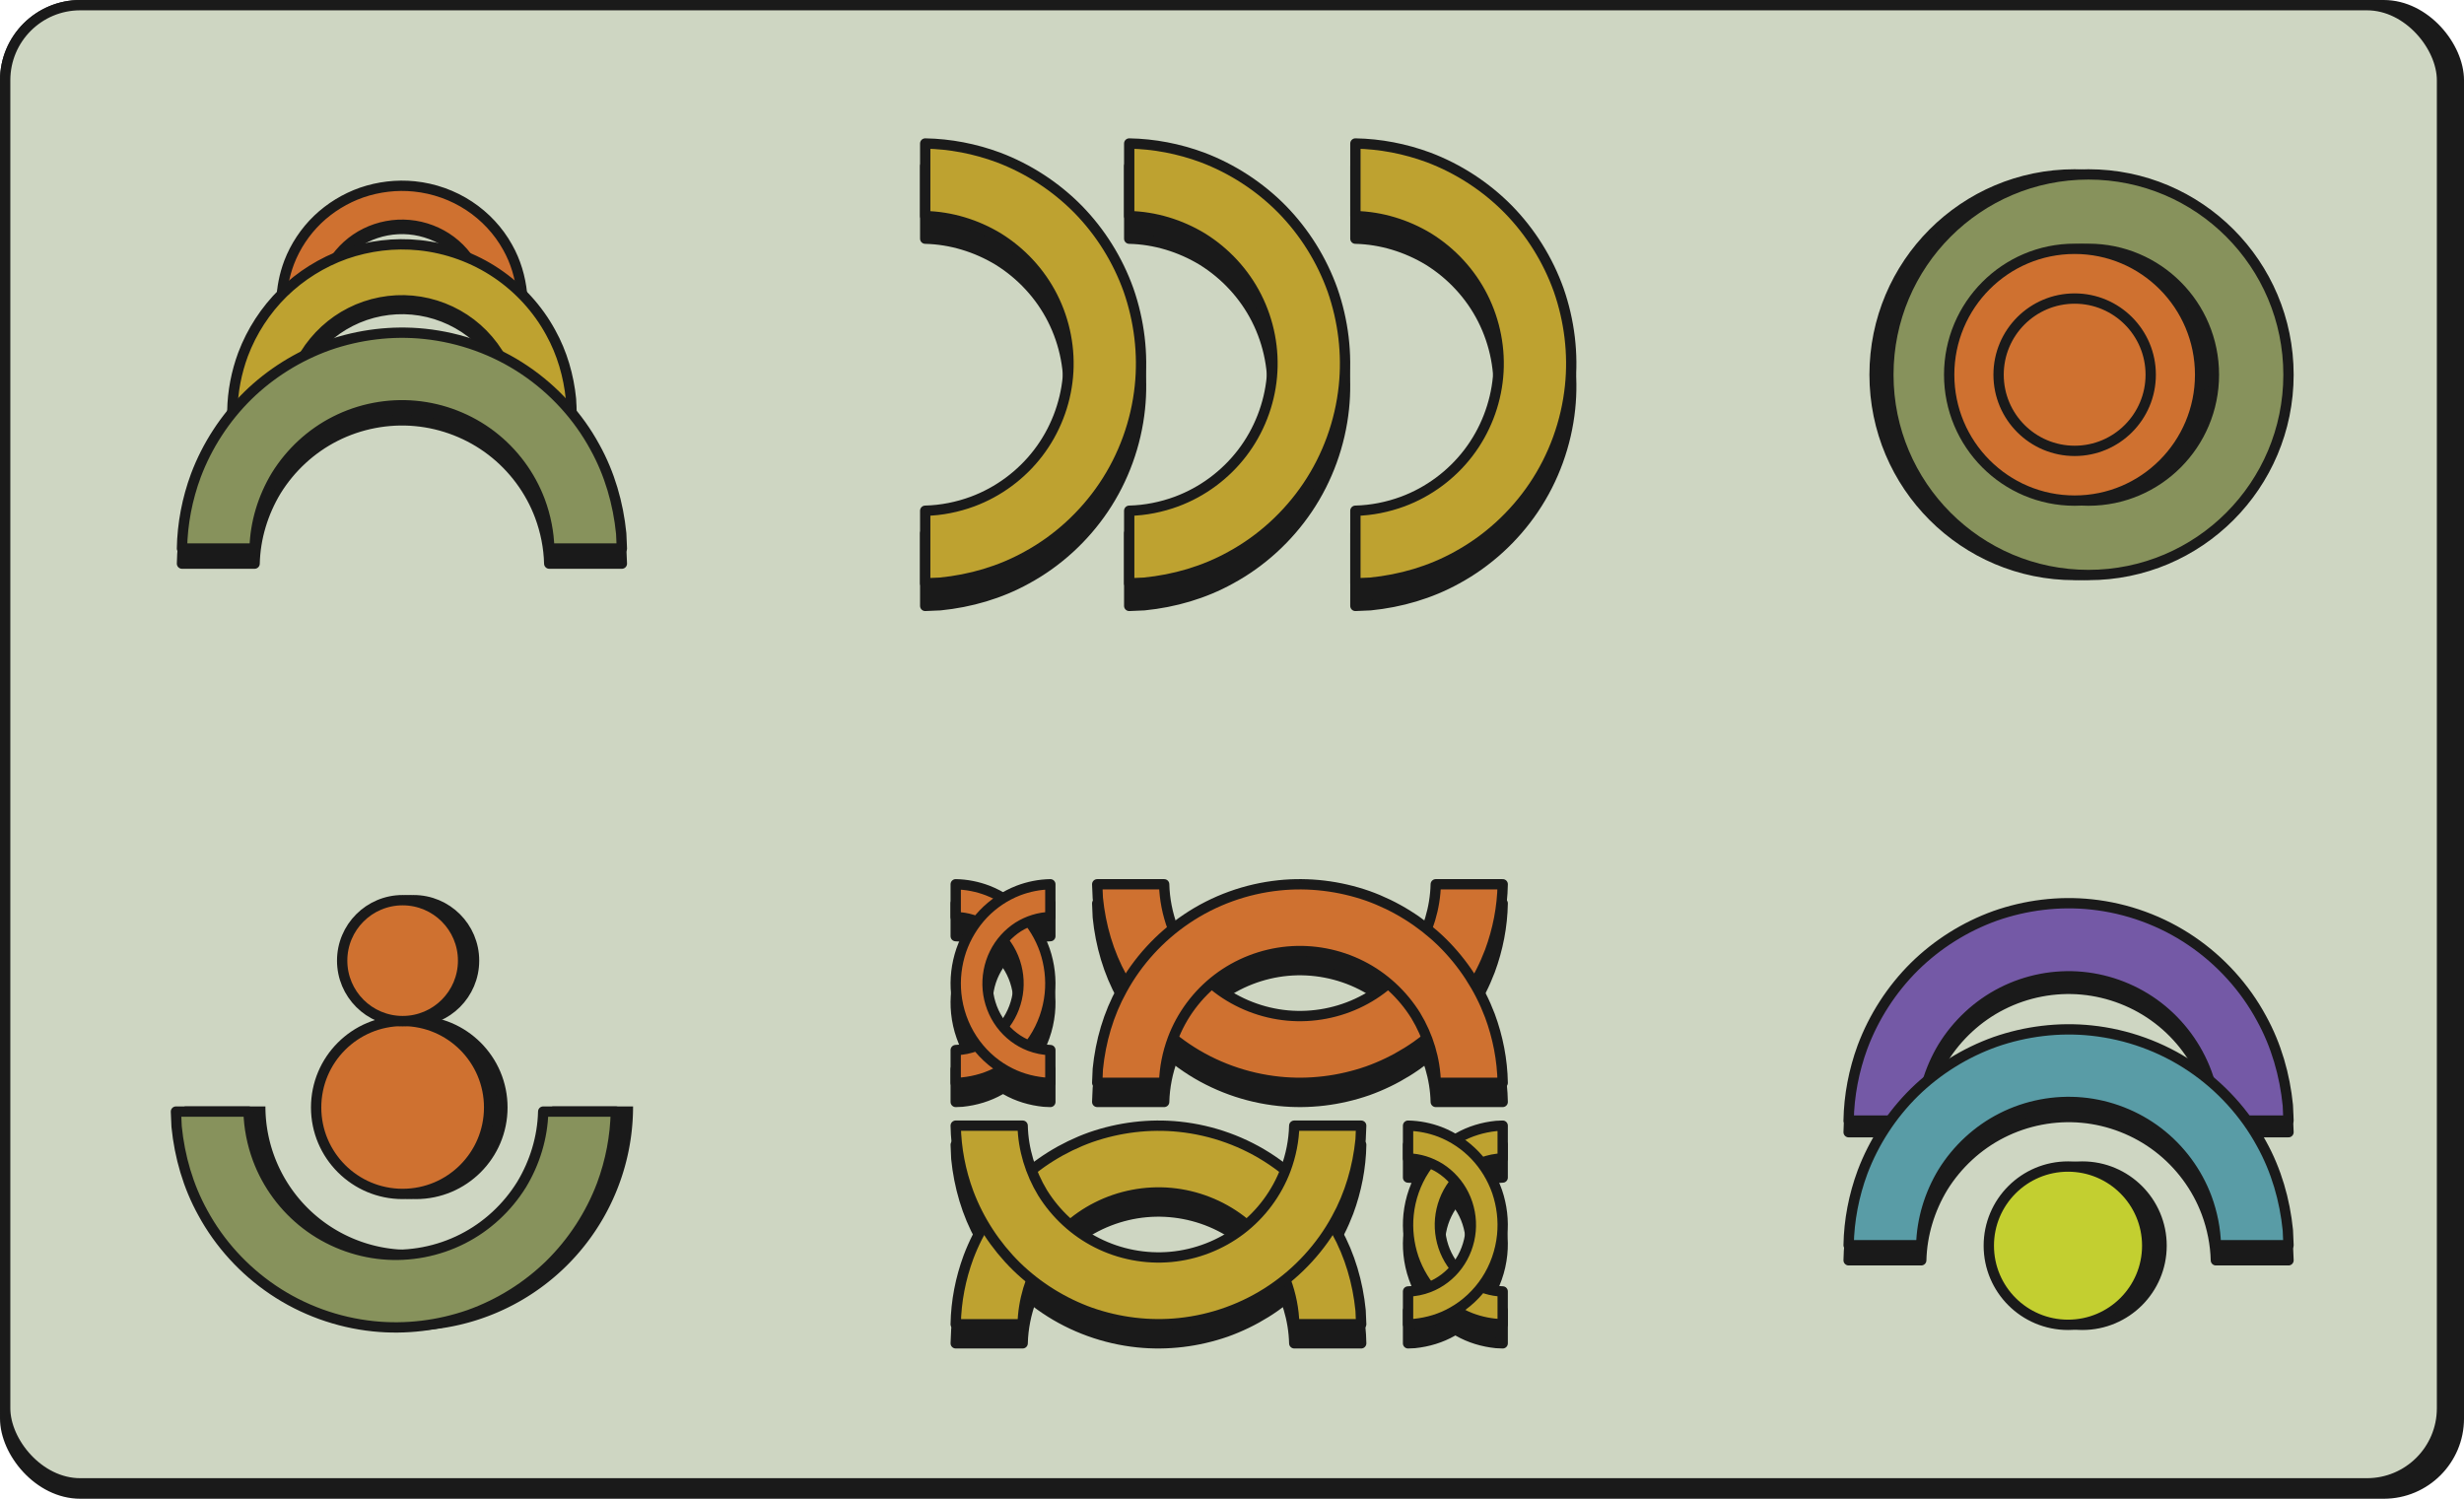 <?xml version="1.0" encoding="UTF-8" standalone="no"?>
<!-- Created with Inkscape (http://www.inkscape.org/) -->

<svg
   width="315.906mm"
   height="192.164mm"
   viewBox="0 0 315.906 192.164"
   version="1.1"
   id="svg1"
   inkscape:version="1.3 (0e150ed6c4, 2023-07-21)"
   sodipodi:docname="Portfolio_workPreviewElement_Nameless.svg"
   xmlns:inkscape="http://www.inkscape.org/namespaces/inkscape"
   xmlns:sodipodi="http://sodipodi.sourceforge.net/DTD/sodipodi-0.dtd"
   xmlns="http://www.w3.org/2000/svg"
   xmlns:svg="http://www.w3.org/2000/svg">
  <sodipodi:namedview
     id="namedview1"
     pagecolor="#505050"
     bordercolor="#000000"
     borderopacity="1"
     inkscape:showpageshadow="0"
     inkscape:pageopacity="0"
     inkscape:pagecheckerboard="0"
     inkscape:deskcolor="#4c4c4c"
     inkscape:document-units="mm"
     borderlayer="false"
     showborder="false"
     inkscape:zoom="0.53606889"
     inkscape:cx="663.16103"
     inkscape:cy="625.85239"
     inkscape:window-width="1920"
     inkscape:window-height="1009"
     inkscape:window-x="-8"
     inkscape:window-y="-8"
     inkscape:window-maximized="1"
     inkscape:current-layer="layer1" />
  <defs
     id="defs1" />
  <g
     inkscape:label="Слой 1"
     inkscape:groupmode="layer"
     id="layer1"
     transform="translate(-69.454,-5.147)">
    <rect
       style="fill:#1a1a1a;fill-opacity:1;stroke:#1a1a1a;stroke-width:1.323;stroke-linecap:round;stroke-linejoin:round;stroke-miterlimit:4.7;stroke-dasharray:none;stroke-opacity:1"
       id="rect60"
       width="314.584"
       height="190.841"
       x="70.116"
       y="5.809"
       ry="9.624"
       rx="9.624" />
    <rect
       style="fill:#ced6c2;fill-opacity:1;stroke:#1a1a1a;stroke-width:1.323;stroke-linecap:round;stroke-linejoin:round;stroke-miterlimit:4.7;stroke-dasharray:none;stroke-opacity:1"
       id="rect87"
       width="312.425"
       height="189.528"
       x="70.116"
       y="5.809"
       ry="9.624"
       rx="9.624" />
    <g
       id="g85"
       transform="translate(-1.642,-1.446)">
      <path
         id="path60"
         style="fill:#1a1a1a;fill-opacity:1;stroke:#1a1a1a;stroke-width:1.323;stroke-linecap:round;stroke-linejoin:round;stroke-miterlimit:4.7;stroke-dasharray:none;stroke-opacity:1"
         d="m 217.8,84.195 c 3.863,-0.385 7.666,-1.482 11.067,-3.369 3.946,-2.142 7.354,-5.263 9.864,-8.985 2.579,-3.815 4.186,-8.269 4.664,-12.848 0.437,-4.155 -0.087,-8.394 -1.462,-12.336 -1.38,-3.857 -3.594,-7.406 -6.459,-10.335 -2.881,-2.923 -6.395,-5.209 -10.235,-6.658 -2.995,-1.108 -6.173,-1.725 -9.368,-1.78 0,3.104 0,6.207 0,9.311 3.298,0.078 6.548,1.073 9.367,2.778 2.947,1.829 5.39,4.461 6.956,7.56 1.601,3.151 2.293,6.755 1.967,10.276 -0.323,3.52 -1.654,6.94 -3.805,9.748 -2.145,2.809 -5.091,4.995 -8.405,6.229 -1.944,0.719 -4.005,1.132 -6.08,1.183 0,3.104 0,6.207 0,9.311 0.643,-0.028 1.286,-0.056 1.93,-0.084 z" />
      <path
         id="path61"
         style="fill:#bea230;fill-opacity:1;stroke:#1a1a1a;stroke-width:1.323;stroke-linecap:round;stroke-linejoin:round;stroke-miterlimit:4.7;stroke-dasharray:none;stroke-opacity:1"
         d="m 217.8,81.304 c 3.863,-0.385 7.666,-1.482 11.067,-3.369 3.946,-2.142 7.354,-5.263 9.864,-8.985 2.579,-3.815 4.186,-8.269 4.664,-12.848 0.437,-4.155 -0.087,-8.394 -1.462,-12.336 -1.38,-3.857 -3.594,-7.406 -6.459,-10.335 -2.881,-2.923 -6.395,-5.209 -10.235,-6.658 -2.995,-1.108 -6.173,-1.725 -9.368,-1.78 0,3.104 0,6.207 0,9.311 3.298,0.078 6.548,1.073 9.367,2.778 2.947,1.829 5.39,4.461 6.956,7.56 1.601,3.151 2.293,6.755 1.967,10.276 -0.323,3.52 -1.654,6.94 -3.805,9.748 -2.145,2.809 -5.091,4.995 -8.405,6.229 -1.944,0.719 -4.005,1.132 -6.08,1.183 0,3.104 0,6.207 0,9.311 0.643,-0.028 1.286,-0.056 1.93,-0.084 z" />
      <path
         id="path62"
         style="fill:#1a1a1a;fill-opacity:1;stroke:#1a1a1a;stroke-width:1.323;stroke-linecap:round;stroke-linejoin:round;stroke-miterlimit:4.7;stroke-dasharray:none;stroke-opacity:1"
         d="m 191.646,84.195 c 3.863,-0.385 7.666,-1.482 11.067,-3.369 3.946,-2.142 7.354,-5.263 9.864,-8.985 2.579,-3.815 4.186,-8.269 4.664,-12.848 0.437,-4.155 -0.087,-8.394 -1.462,-12.336 -1.38,-3.857 -3.594,-7.406 -6.459,-10.335 -2.881,-2.923 -6.395,-5.209 -10.235,-6.658 -2.995,-1.108 -6.173,-1.725 -9.368,-1.78 0,3.104 0,6.207 0,9.311 3.298,0.078 6.548,1.073 9.367,2.778 2.947,1.829 5.39,4.461 6.956,7.56 1.601,3.151 2.293,6.755 1.967,10.276 -0.323,3.52 -1.654,6.94 -3.805,9.748 -2.145,2.809 -5.091,4.995 -8.405,6.229 -1.944,0.719 -4.005,1.132 -6.08,1.183 0,3.104 0,6.207 0,9.311 0.643,-0.028 1.286,-0.056 1.93,-0.084 z" />
      <path
         id="path63"
         style="fill:#bea230;fill-opacity:1;stroke:#1a1a1a;stroke-width:1.323;stroke-linecap:round;stroke-linejoin:round;stroke-miterlimit:4.7;stroke-dasharray:none;stroke-opacity:1"
         d="m 191.646,81.304 c 3.863,-0.385 7.666,-1.482 11.067,-3.369 3.946,-2.142 7.354,-5.263 9.864,-8.985 2.579,-3.815 4.186,-8.269 4.664,-12.848 0.437,-4.155 -0.087,-8.394 -1.462,-12.336 -1.38,-3.857 -3.594,-7.406 -6.459,-10.335 -2.881,-2.923 -6.395,-5.209 -10.235,-6.658 -2.995,-1.108 -6.173,-1.725 -9.368,-1.78 0,3.104 0,6.207 0,9.311 3.298,0.078 6.548,1.073 9.367,2.778 2.947,1.829 5.39,4.461 6.956,7.56 1.601,3.151 2.293,6.755 1.967,10.276 -0.323,3.52 -1.654,6.94 -3.805,9.748 -2.145,2.809 -5.091,4.995 -8.405,6.229 -1.944,0.719 -4.005,1.132 -6.08,1.183 0,3.104 0,6.207 0,9.311 0.643,-0.028 1.286,-0.056 1.93,-0.084 z" />
      <path
         id="path64"
         style="fill:#1a1a1a;fill-opacity:1;stroke:#1a1a1a;stroke-width:1.323;stroke-linecap:round;stroke-linejoin:round;stroke-miterlimit:4.7;stroke-dasharray:none;stroke-opacity:1"
         d="m 246.798,84.195 c 3.863,-0.385 7.666,-1.482 11.067,-3.369 3.946,-2.142 7.354,-5.263 9.864,-8.985 2.579,-3.815 4.186,-8.269 4.664,-12.848 0.437,-4.155 -0.087,-8.394 -1.462,-12.336 -1.38,-3.857 -3.594,-7.406 -6.459,-10.335 -2.881,-2.923 -6.395,-5.209 -10.235,-6.658 -2.995,-1.108 -6.173,-1.725 -9.368,-1.78 0,3.104 0,6.207 0,9.311 3.298,0.078 6.548,1.073 9.367,2.778 2.947,1.829 5.39,4.461 6.956,7.56 1.601,3.151 2.293,6.755 1.967,10.276 -0.323,3.52 -1.654,6.94 -3.805,9.748 -2.145,2.809 -5.091,4.995 -8.405,6.229 -1.944,0.719 -4.005,1.132 -6.08,1.183 0,3.104 0,6.207 0,9.311 0.643,-0.028 1.286,-0.056 1.93,-0.084 z" />
      <path
         id="path65"
         style="fill:#bea230;fill-opacity:1;stroke:#1a1a1a;stroke-width:1.323;stroke-linecap:round;stroke-linejoin:round;stroke-miterlimit:4.7;stroke-dasharray:none;stroke-opacity:1"
         d="m 246.798,81.304 c 3.863,-0.385 7.666,-1.482 11.067,-3.369 3.946,-2.142 7.354,-5.263 9.864,-8.985 2.579,-3.815 4.186,-8.269 4.664,-12.848 0.437,-4.155 -0.087,-8.394 -1.462,-12.336 -1.38,-3.857 -3.594,-7.406 -6.459,-10.335 -2.881,-2.923 -6.395,-5.209 -10.235,-6.658 -2.995,-1.108 -6.173,-1.725 -9.368,-1.78 0,3.104 0,6.207 0,9.311 3.298,0.078 6.548,1.073 9.367,2.778 2.947,1.829 5.39,4.461 6.956,7.56 1.601,3.151 2.293,6.755 1.967,10.276 -0.323,3.52 -1.654,6.94 -3.805,9.748 -2.145,2.809 -5.091,4.995 -8.405,6.229 -1.944,0.719 -4.005,1.132 -6.08,1.183 0,3.104 0,6.207 0,9.311 0.643,-0.028 1.286,-0.056 1.93,-0.084 z" />
    </g>
    <g
       id="g80"
       transform="translate(1.225,1.824)">
      <g
         id="g51"
         transform="translate(0,-2.125)">
        <path
           id="path40"
           style="fill:#1a1a1a;fill-opacity:1;stroke:#1a1a1a;stroke-width:1.323;stroke-linecap:round;stroke-linejoin:round;stroke-miterlimit:4.7;stroke-dasharray:none;stroke-opacity:1"
           d="m 208.978,123.05 c 0.355,3.554 1.366,7.053 3.106,10.181 1.975,3.631 4.852,6.765 8.282,9.074 3.517,2.373 7.623,3.851 11.844,4.291 3.83,0.402 7.738,-0.08 11.372,-1.345 3.555,-1.27 6.827,-3.307 9.527,-5.942 2.694,-2.65 4.802,-5.883 6.137,-9.416 1.021,-2.755 1.591,-5.679 1.641,-8.618 -2.861,0 -5.722,0 -8.583,0 -0.072,3.034 -0.989,6.024 -2.56,8.617 -1.686,2.711 -4.112,4.959 -6.969,6.399 -2.904,1.473 -6.227,2.109 -9.473,1.81 -3.245,-0.298 -6.397,-1.522 -8.986,-3.5 -2.589,-1.973 -4.605,-4.684 -5.742,-7.732 -0.663,-1.788 -1.044,-3.685 -1.091,-5.593 -2.861,0 -5.722,0 -8.583,0 0.026,0.592 0.052,1.183 0.077,1.775 z" />
        <path
           id="path21"
           style="fill:#1a1a1a;fill-opacity:1;stroke:#1a1a1a;stroke-width:1.323;stroke-linecap:round;stroke-linejoin:round;stroke-miterlimit:4.7;stroke-dasharray:none;stroke-opacity:1"
           d="m 190.837,154.001 c 0.355,3.554 1.366,7.053 3.106,10.181 1.975,3.631 4.852,6.765 8.282,9.074 3.517,2.373 7.623,3.851 11.844,4.291 3.83,0.402 7.738,-0.08 11.372,-1.345 3.555,-1.27 6.827,-3.307 9.527,-5.942 2.694,-2.65 4.802,-5.883 6.137,-9.416 1.021,-2.755 1.591,-5.679 1.641,-8.618 -2.861,0 -5.722,0 -8.583,0 -0.072,3.034 -0.989,6.024 -2.56,8.617 -1.686,2.711 -4.112,4.959 -6.969,6.399 -2.904,1.473 -6.227,2.109 -9.473,1.81 -3.245,-0.298 -6.397,-1.522 -8.986,-3.5 -2.589,-1.973 -4.605,-4.684 -5.742,-7.732 -0.663,-1.788 -1.044,-3.685 -1.091,-5.593 -2.861,0 -5.722,0 -8.583,0 0.026,0.592 0.052,1.183 0.077,1.775 z" />
        <path
           id="path42"
           style="fill:#1a1a1a;fill-opacity:1;stroke:#1a1a1a;stroke-width:1.323;stroke-linecap:round;stroke-linejoin:round;stroke-miterlimit:4.7;stroke-dasharray:none;stroke-opacity:1"
           d="m 191.605,146.697 c 1.694,-0.174 3.361,-0.669 4.852,-1.521 1.73,-0.967 3.224,-2.376 4.324,-4.056 1.131,-1.722 1.835,-3.733 2.045,-5.8 0.191,-1.876 -0.038,-3.789 -0.641,-5.569 -0.605,-1.741 -1.576,-3.344 -2.832,-4.666 -1.263,-1.32 -2.803,-2.352 -4.487,-3.006 -1.313,-0.5 -2.706,-0.779 -4.107,-0.803 0,1.401 0,2.802 0,4.203 1.446,0.035 2.871,0.484 4.106,1.254 1.292,0.826 2.363,2.014 3.05,3.413 0.702,1.422 1.005,3.05 0.862,4.639 -0.142,1.589 -0.725,3.133 -1.668,4.401 -0.94,1.268 -2.232,2.255 -3.685,2.812 -0.852,0.325 -1.756,0.511 -2.665,0.534 0,1.401 0,2.802 0,4.203 0.282,-0.013 0.564,-0.025 0.846,-0.038 z" />
        <path
           id="path39"
           style="fill:#1a1a1a;fill-opacity:1;stroke:#1a1a1a;stroke-width:1.323;stroke-linecap:round;stroke-linejoin:round;stroke-miterlimit:4.7;stroke-dasharray:none;stroke-opacity:1"
           d="m 249.6,177.647 c 1.694,-0.174 3.361,-0.669 4.852,-1.521 1.73,-0.967 3.224,-2.376 4.324,-4.056 1.131,-1.722 1.835,-3.733 2.045,-5.8 0.191,-1.876 -0.038,-3.789 -0.641,-5.569 -0.605,-1.741 -1.576,-3.344 -2.832,-4.666 -1.263,-1.32 -2.803,-2.352 -4.487,-3.006 -1.313,-0.5 -2.706,-0.779 -4.107,-0.803 0,1.401 0,2.802 0,4.203 1.446,0.035 2.871,0.484 4.106,1.254 1.292,0.826 2.363,2.014 3.05,3.413 0.702,1.422 1.005,3.05 0.862,4.639 -0.142,1.589 -0.725,3.133 -1.668,4.401 -0.94,1.268 -2.232,2.255 -3.685,2.812 -0.852,0.325 -1.756,0.511 -2.665,0.534 0,1.401 0,2.802 0,4.203 0.282,-0.013 0.564,-0.025 0.846,-0.038 z" />
        <path
           id="path43"
           style="fill:#1a1a1a;fill-opacity:1;stroke:#1a1a1a;stroke-width:1.323;stroke-linecap:round;stroke-linejoin:round;stroke-miterlimit:4.7;stroke-dasharray:none;stroke-opacity:1"
           d="m 202.046,146.697 c -1.694,-0.174 -3.361,-0.669 -4.852,-1.521 -1.73,-0.967 -3.224,-2.376 -4.324,-4.056 -1.131,-1.722 -1.835,-3.733 -2.045,-5.8 -0.191,-1.876 0.038,-3.789 0.641,-5.569 0.605,-1.741 1.576,-3.344 2.832,-4.666 1.263,-1.32 2.803,-2.352 4.487,-3.006 1.313,-0.5 2.706,-0.779 4.107,-0.803 0,1.401 0,2.802 0,4.203 -1.446,0.035 -2.871,0.484 -4.106,1.254 -1.292,0.826 -2.363,2.014 -3.05,3.413 -0.702,1.422 -1.005,3.05 -0.862,4.639 0.142,1.589 0.725,3.133 1.668,4.401 0.94,1.268 2.232,2.255 3.685,2.812 0.852,0.325 1.756,0.511 2.665,0.534 0,1.401 0,2.802 0,4.203 -0.282,-0.013 -0.564,-0.025 -0.846,-0.038 z" />
        <path
           id="path22"
           style="fill:#1a1a1a;fill-opacity:1;stroke:#1a1a1a;stroke-width:1.323;stroke-linecap:round;stroke-linejoin:round;stroke-miterlimit:4.7;stroke-dasharray:none;stroke-opacity:1"
           d="m 260.041,177.647 c -1.694,-0.174 -3.361,-0.669 -4.852,-1.521 -1.73,-0.967 -3.224,-2.376 -4.324,-4.056 -1.131,-1.722 -1.835,-3.733 -2.045,-5.8 -0.191,-1.876 0.038,-3.789 0.641,-5.569 0.605,-1.741 1.576,-3.344 2.832,-4.666 1.263,-1.32 2.803,-2.352 4.487,-3.006 1.313,-0.5 2.706,-0.779 4.107,-0.803 0,1.401 0,2.802 0,4.203 -1.446,0.035 -2.871,0.484 -4.106,1.254 -1.292,0.826 -2.363,2.014 -3.05,3.413 -0.702,1.422 -1.005,3.05 -0.862,4.639 0.142,1.589 0.725,3.133 1.668,4.401 0.94,1.268 2.232,2.255 3.685,2.812 0.852,0.325 1.756,0.511 2.665,0.534 0,1.401 0,2.802 0,4.203 -0.282,-0.013 -0.564,-0.025 -0.846,-0.038 z" />
        <path
           id="path41"
           style="fill:#1a1a1a;fill-opacity:1;stroke:#1a1a1a;stroke-width:1.323;stroke-linecap:round;stroke-linejoin:round;stroke-miterlimit:4.7;stroke-dasharray:none;stroke-opacity:1"
           d="m 208.978,144.959 c 0.355,-3.554 1.366,-7.053 3.106,-10.181 1.975,-3.631 4.852,-6.765 8.282,-9.074 3.517,-2.373 7.623,-3.851 11.844,-4.291 3.83,-0.402 7.738,0.08 11.372,1.345 3.555,1.27 6.827,3.307 9.527,5.942 2.694,2.65 4.802,5.883 6.137,9.416 1.021,2.755 1.591,5.679 1.641,8.618 -2.861,0 -5.722,0 -8.583,0 -0.072,-3.034 -0.989,-6.024 -2.56,-8.617 -1.686,-2.711 -4.112,-4.959 -6.969,-6.399 -2.904,-1.473 -6.227,-2.109 -9.473,-1.81 -3.245,0.298 -6.397,1.522 -8.986,3.5 -2.589,1.973 -4.605,4.684 -5.742,7.732 -0.663,1.788 -1.044,3.685 -1.091,5.593 -2.861,0 -5.722,0 -8.583,0 0.026,-0.592 0.052,-1.183 0.077,-1.775 z" />
        <path
           id="path23"
           style="fill:#1a1a1a;fill-opacity:1;stroke:#1a1a1a;stroke-width:1.323;stroke-linecap:round;stroke-linejoin:round;stroke-miterlimit:4.7;stroke-dasharray:none;stroke-opacity:1"
           d="m 190.837,175.91 c 0.355,-3.554 1.366,-7.053 3.106,-10.181 1.975,-3.631 4.852,-6.765 8.282,-9.074 3.517,-2.373 7.623,-3.851 11.844,-4.291 3.83,-0.402 7.738,0.08 11.372,1.345 3.555,1.27 6.827,3.307 9.527,5.942 2.694,2.65 4.802,5.883 6.137,9.416 1.021,2.755 1.591,5.679 1.641,8.618 -2.861,0 -5.722,0 -8.583,0 -0.072,-3.034 -0.989,-6.024 -2.56,-8.617 -1.686,-2.711 -4.112,-4.959 -6.969,-6.399 -2.904,-1.473 -6.227,-2.109 -9.473,-1.81 -3.245,0.298 -6.397,1.522 -8.986,3.5 -2.589,1.973 -4.605,4.684 -5.742,7.732 -0.663,1.788 -1.044,3.685 -1.091,5.593 -2.861,0 -5.722,0 -8.583,0 0.026,-0.592 0.052,-1.183 0.077,-1.775 z" />
      </g>
      <path
         id="path44"
         style="fill:#cf7130;fill-opacity:1;stroke:#1a1a1a;stroke-width:1.323;stroke-linecap:round;stroke-linejoin:round;stroke-miterlimit:4.7;stroke-dasharray:none;stroke-opacity:1"
         d="m 208.978,118.477 c 0.355,3.554 1.366,7.053 3.106,10.181 1.975,3.631 4.852,6.765 8.282,9.074 3.517,2.373 7.623,3.851 11.844,4.291 3.83,0.402 7.738,-0.08 11.372,-1.345 3.555,-1.27 6.827,-3.307 9.527,-5.942 2.694,-2.65 4.802,-5.883 6.137,-9.416 1.021,-2.755 1.591,-5.679 1.641,-8.618 -2.861,0 -5.722,0 -8.583,0 -0.072,3.034 -0.989,6.024 -2.56,8.617 -1.686,2.711 -4.112,4.959 -6.969,6.399 -2.904,1.473 -6.227,2.109 -9.473,1.81 -3.245,-0.298 -6.397,-1.522 -8.986,-3.5 -2.589,-1.973 -4.605,-4.684 -5.742,-7.732 -0.663,-1.788 -1.044,-3.685 -1.091,-5.593 -2.861,0 -5.722,0 -8.583,0 0.026,0.592 0.052,1.183 0.077,1.775 z" />
      <path
         id="path45"
         style="fill:#bea230;fill-opacity:1;stroke:#1a1a1a;stroke-width:1.323;stroke-linecap:round;stroke-linejoin:round;stroke-miterlimit:4.7;stroke-dasharray:none;stroke-opacity:1"
         d="m 242.668,171.337 c -0.355,-3.554 -1.366,-7.053 -3.106,-10.181 -1.975,-3.631 -4.852,-6.765 -8.282,-9.074 -3.517,-2.373 -7.623,-3.851 -11.844,-4.291 -3.83,-0.402 -7.738,0.08 -11.372,1.345 -3.555,1.27 -6.827,3.307 -9.527,5.942 -2.694,2.65 -4.802,5.883 -6.137,9.416 -1.021,2.755 -1.591,5.679 -1.641,8.618 2.861,0 5.722,0 8.583,0 0.072,-3.034 0.989,-6.024 2.56,-8.617 1.686,-2.711 4.112,-4.959 6.969,-6.399 2.904,-1.473 6.227,-2.109 9.473,-1.81 3.245,0.298 6.397,1.522 8.986,3.5 2.589,1.973 4.605,4.684 5.742,7.732 0.663,1.788 1.044,3.685 1.091,5.593 2.861,0 5.722,0 8.583,0 -0.026,-0.592 -0.052,-1.183 -0.077,-1.775 z" />
      <path
         id="path46"
         style="fill:#cf7130;fill-opacity:1;stroke:#1a1a1a;stroke-width:1.323;stroke-linecap:round;stroke-linejoin:round;stroke-miterlimit:4.7;stroke-dasharray:none;stroke-opacity:1"
         d="m 191.605,142.123 c 1.694,-0.174 3.361,-0.669 4.852,-1.521 1.73,-0.967 3.224,-2.376 4.324,-4.056 1.131,-1.722 1.835,-3.733 2.045,-5.8 0.191,-1.876 -0.038,-3.789 -0.641,-5.569 -0.605,-1.741 -1.576,-3.344 -2.832,-4.666 -1.263,-1.32 -2.803,-2.352 -4.487,-3.006 -1.313,-0.5 -2.706,-0.779 -4.107,-0.803 0,1.401 0,2.802 0,4.203 1.446,0.035 2.871,0.484 4.106,1.254 1.292,0.826 2.363,2.014 3.05,3.413 0.702,1.422 1.005,3.05 0.862,4.639 -0.142,1.589 -0.725,3.133 -1.668,4.401 -0.94,1.268 -2.232,2.255 -3.685,2.812 -0.852,0.325 -1.756,0.511 -2.665,0.534 0,1.401 0,2.802 0,4.203 0.282,-0.013 0.564,-0.025 0.846,-0.038 z" />
      <path
         id="path47"
         style="fill:#bea230;fill-opacity:1;stroke:#1a1a1a;stroke-width:1.323;stroke-linecap:round;stroke-linejoin:round;stroke-miterlimit:4.7;stroke-dasharray:none;stroke-opacity:1"
         d="m 260.041,147.69 c -1.694,0.174 -3.361,0.669 -4.852,1.521 -1.73,0.967 -3.224,2.376 -4.324,4.056 -1.131,1.722 -1.835,3.733 -2.045,5.8 -0.191,1.876 0.038,3.789 0.641,5.569 0.605,1.741 1.576,3.344 2.832,4.666 1.263,1.32 2.803,2.352 4.487,3.006 1.313,0.5 2.706,0.779 4.107,0.803 0,-1.401 0,-2.802 0,-4.203 -1.446,-0.035 -2.871,-0.484 -4.106,-1.254 -1.292,-0.826 -2.363,-2.014 -3.05,-3.413 -0.702,-1.422 -1.005,-3.05 -0.862,-4.639 0.142,-1.589 0.725,-3.133 1.668,-4.401 0.94,-1.268 2.232,-2.255 3.685,-2.812 0.852,-0.325 1.756,-0.511 2.665,-0.534 0,-1.401 0,-2.802 0,-4.203 -0.282,0.013 -0.564,0.025 -0.846,0.038 z" />
      <path
         id="path48"
         style="fill:#cf7130;fill-opacity:1;stroke:#1a1a1a;stroke-width:1.323;stroke-linecap:round;stroke-linejoin:round;stroke-miterlimit:4.7;stroke-dasharray:none;stroke-opacity:1"
         d="m 202.046,142.123 c -1.694,-0.174 -3.361,-0.669 -4.852,-1.521 -1.73,-0.967 -3.224,-2.376 -4.324,-4.056 -1.131,-1.722 -1.835,-3.733 -2.045,-5.8 -0.191,-1.876 0.038,-3.789 0.641,-5.569 0.605,-1.741 1.576,-3.344 2.832,-4.666 1.263,-1.32 2.803,-2.352 4.487,-3.006 1.313,-0.5 2.706,-0.779 4.107,-0.803 0,1.401 0,2.802 0,4.203 -1.446,0.035 -2.871,0.484 -4.106,1.254 -1.292,0.826 -2.363,2.014 -3.05,3.413 -0.702,1.422 -1.005,3.05 -0.862,4.639 0.142,1.589 0.725,3.133 1.668,4.401 0.94,1.268 2.232,2.255 3.685,2.812 0.852,0.325 1.756,0.511 2.665,0.534 0,1.401 0,2.802 0,4.203 -0.282,-0.013 -0.564,-0.025 -0.846,-0.038 z" />
      <path
         id="path49"
         style="fill:#bea230;fill-opacity:1;stroke:#1a1a1a;stroke-width:1.323;stroke-linecap:round;stroke-linejoin:round;stroke-miterlimit:4.7;stroke-dasharray:none;stroke-opacity:1"
         d="m 249.6,173.074 c 1.694,-0.174 3.361,-0.669 4.852,-1.521 1.73,-0.967 3.224,-2.376 4.324,-4.056 1.131,-1.722 1.835,-3.733 2.045,-5.8 0.191,-1.876 -0.038,-3.789 -0.641,-5.569 -0.605,-1.741 -1.576,-3.344 -2.832,-4.666 -1.263,-1.32 -2.803,-2.352 -4.487,-3.006 -1.313,-0.5 -2.706,-0.779 -4.107,-0.803 0,1.401 0,2.802 0,4.203 1.446,0.035 2.871,0.484 4.106,1.254 1.292,0.826 2.363,2.014 3.05,3.413 0.702,1.422 1.005,3.05 0.862,4.639 -0.142,1.589 -0.725,3.133 -1.668,4.401 -0.94,1.268 -2.232,2.255 -3.685,2.812 -0.852,0.325 -1.756,0.511 -2.665,0.534 0,1.401 0,2.802 0,4.203 0.282,-0.013 0.564,-0.025 0.846,-0.038 z" />
      <path
         id="path50"
         style="fill:#cf7130;fill-opacity:1;stroke:#1a1a1a;stroke-width:1.323;stroke-linecap:round;stroke-linejoin:round;stroke-miterlimit:4.7;stroke-dasharray:none;stroke-opacity:1"
         d="m 208.978,140.386 c 0.355,-3.554 1.366,-7.053 3.106,-10.181 1.975,-3.631 4.852,-6.765 8.282,-9.074 3.517,-2.373 7.623,-3.851 11.844,-4.291 3.83,-0.402 7.738,0.08 11.372,1.345 3.555,1.27 6.827,3.307 9.527,5.942 2.694,2.65 4.802,5.883 6.137,9.416 1.021,2.755 1.591,5.679 1.641,8.618 -2.861,0 -5.722,0 -8.583,0 -0.072,-3.034 -0.989,-6.024 -2.56,-8.617 -1.686,-2.711 -4.112,-4.959 -6.969,-6.399 -2.904,-1.473 -6.227,-2.109 -9.473,-1.81 -3.245,0.298 -6.397,1.522 -8.986,3.5 -2.589,1.973 -4.605,4.684 -5.742,7.732 -0.663,1.788 -1.044,3.685 -1.091,5.593 -2.861,0 -5.722,0 -8.583,0 0.026,-0.592 0.052,-1.183 0.077,-1.775 z" />
      <path
         id="path51"
         style="fill:#bea230;fill-opacity:1;stroke:#1a1a1a;stroke-width:1.323;stroke-linecap:round;stroke-linejoin:round;stroke-miterlimit:4.7;stroke-dasharray:none;stroke-opacity:1"
         d="m 242.668,149.427 c -0.355,3.554 -1.366,7.053 -3.106,10.181 -1.975,3.631 -4.852,6.765 -8.282,9.074 -3.517,2.373 -7.623,3.851 -11.844,4.291 -3.83,0.402 -7.738,-0.08 -11.372,-1.345 -3.555,-1.27 -6.827,-3.307 -9.527,-5.942 -2.694,-2.65 -4.802,-5.883 -6.137,-9.416 -1.021,-2.755 -1.591,-5.679 -1.641,-8.618 2.861,0 5.722,0 8.583,0 0.072,3.034 0.989,6.024 2.56,8.617 1.686,2.711 4.112,4.959 6.969,6.399 2.904,1.473 6.227,2.109 9.473,1.81 3.245,-0.298 6.397,-1.522 8.986,-3.5 2.589,-1.973 4.605,-4.684 5.742,-7.732 0.663,-1.788 1.044,-3.685 1.091,-5.593 2.861,0 5.722,0 8.583,0 -0.026,0.592 -0.052,1.183 -0.077,1.775 z" />
    </g>
    <g
       id="g82"
       transform="translate(-0.109,-91.928)">
      <path
         id="path33"
         style="fill:#000000;fill-opacity:1;stroke:#1a1a1a;stroke-width:1.323;stroke-linecap:round;stroke-linejoin:round;stroke-miterlimit:4.7;stroke-dasharray:none;stroke-opacity:1"
         d="m 136.484,135.253 c -0.211,-2.073 -0.811,-4.114 -1.844,-5.939 -1.173,-2.118 -2.881,-3.947 -4.918,-5.293 -2.088,-1.384 -4.527,-2.247 -7.033,-2.503 -2.274,-0.234 -4.595,0.046 -6.753,0.785 -2.111,0.741 -4.054,1.929 -5.658,3.466 -1.6,1.546 -2.852,3.432 -3.645,5.493 -0.606,1.607 -0.945,3.313 -0.974,5.027 1.699,0 3.398,0 5.097,0 0.043,-1.77 0.587,-3.514 1.52,-5.027 1.001,-1.582 2.442,-2.893 4.138,-3.733 1.725,-0.859 3.698,-1.23 5.625,-1.056 1.927,0.174 3.799,0.888 5.336,2.042 1.538,1.151 2.735,2.732 3.41,4.511 0.394,1.043 0.62,2.15 0.648,3.263 1.699,0 3.398,0 5.097,0 -0.015,-0.345 -0.031,-0.69 -0.046,-1.036 z" />
      <path
         id="path30"
         style="fill:#1a1a1a;fill-opacity:1;stroke:#1a1a1a;stroke-width:1.323;stroke-linecap:round;stroke-linejoin:round;stroke-miterlimit:4.7;stroke-dasharray:none;stroke-opacity:1"
         d="m 149.207,167.412 c -0.385,-3.863 -1.482,-7.666 -3.369,-11.067 -2.142,-3.946 -5.263,-7.354 -8.985,-9.864 -3.815,-2.579 -8.269,-4.186 -12.848,-4.664 -4.155,-0.437 -8.394,0.087 -12.336,1.462 -3.857,1.38 -7.406,3.594 -10.335,6.459 -2.923,2.881 -5.209,6.395 -6.658,10.235 -1.108,2.995 -1.725,6.173 -1.78,9.368 3.104,0 6.207,0 9.311,0 0.078,-3.298 1.073,-6.548 2.778,-9.367 1.829,-2.947 4.461,-5.39 7.56,-6.956 3.151,-1.601 6.755,-2.293 10.276,-1.967 3.52,0.323 6.94,1.654 9.748,3.805 2.809,2.145 4.995,5.091 6.229,8.405 0.719,1.944 1.132,4.005 1.183,6.08 3.104,0 6.207,0 9.311,0 -0.028,-0.643 -0.056,-1.286 -0.084,-1.93 z" />
      <path
         id="path53"
         style="fill:#cf7130;fill-opacity:1;stroke:#1a1a1a;stroke-width:1.323;stroke-linecap:round;stroke-linejoin:round;stroke-miterlimit:4.7;stroke-dasharray:none;stroke-opacity:1"
         d="m 136.484,134.711 c -0.211,-2.073 -0.811,-4.114 -1.844,-5.939 -1.173,-2.118 -2.881,-3.947 -4.918,-5.293 -2.088,-1.384 -4.527,-2.247 -7.033,-2.503 -2.274,-0.234 -4.595,0.046 -6.753,0.785 -2.111,0.741 -4.054,1.929 -5.658,3.466 -1.6,1.546 -2.852,3.432 -3.645,5.493 -0.606,1.607 -0.945,3.313 -0.974,5.027 1.699,0 3.398,0 5.097,0 0.043,-1.77 0.587,-3.514 1.52,-5.027 1.001,-1.582 2.442,-2.893 4.138,-3.733 1.725,-0.859 3.698,-1.23 5.625,-1.056 1.927,0.174 3.799,0.888 5.336,2.042 1.538,1.151 2.735,2.732 3.41,4.511 0.394,1.043 0.62,2.15 0.648,3.263 1.699,0 3.398,0 5.097,0 -0.015,-0.345 -0.031,-0.69 -0.046,-1.036 z" />
      <path
         id="path34"
         style="fill:#1a1a1a;fill-opacity:1;stroke:#1a1a1a;stroke-width:1.323;stroke-linecap:round;stroke-linejoin:round;stroke-miterlimit:4.7;stroke-dasharray:none;stroke-opacity:1"
         d="m 142.769,149.373 c -0.297,-2.978 -1.143,-5.911 -2.597,-8.533 -1.652,-3.043 -4.058,-5.67 -6.927,-7.605 -2.941,-1.988 -6.376,-3.228 -9.906,-3.596 -3.203,-0.337 -6.472,0.067 -9.512,1.127 -2.973,1.064 -5.71,2.771 -7.969,4.98 -2.254,2.221 -4.016,4.93 -5.133,7.891 -0.854,2.309 -1.33,4.759 -1.372,7.223 2.393,0 4.786,0 7.179,0 0.06,-2.542 0.827,-5.049 2.141,-7.222 1.41,-2.272 3.44,-4.156 5.829,-5.363 2.429,-1.235 5.208,-1.768 7.923,-1.517 2.714,0.249 5.351,1.276 7.516,2.934 2.166,1.654 3.851,3.926 4.803,6.48 0.555,1.499 0.873,3.088 0.912,4.688 2.393,0 4.786,0 7.179,0 -0.022,-0.496 -0.043,-0.992 -0.065,-1.488 z" />
      <path
         id="path52"
         style="fill:#bea230;fill-opacity:1;stroke:#1a1a1a;stroke-width:1.323;stroke-linecap:round;stroke-linejoin:round;stroke-miterlimit:4.7;stroke-dasharray:none;stroke-opacity:1"
         d="m 142.769,148.251 c -0.297,-2.978 -1.143,-5.911 -2.597,-8.533 -1.652,-3.043 -4.058,-5.67 -6.927,-7.605 -2.941,-1.988 -6.376,-3.228 -9.906,-3.596 -3.203,-0.337 -6.472,0.067 -9.512,1.127 -2.973,1.064 -5.71,2.771 -7.969,4.98 -2.254,2.221 -4.016,4.93 -5.133,7.891 -0.854,2.309 -1.33,4.759 -1.372,7.223 2.393,0 4.786,0 7.179,0 0.06,-2.542 0.827,-5.049 2.141,-7.222 1.41,-2.272 3.44,-4.156 5.829,-5.363 2.429,-1.235 5.208,-1.768 7.923,-1.517 2.714,0.249 5.351,1.276 7.516,2.934 2.166,1.654 3.851,3.926 4.803,6.48 0.555,1.499 0.873,3.088 0.912,4.688 2.393,0 4.786,0 7.179,0 -0.022,-0.496 -0.043,-0.992 -0.065,-1.488 z" />
      <path
         id="path35"
         style="fill:#87925c;fill-opacity:1;stroke:#1a1a1a;stroke-width:1.323;stroke-linecap:round;stroke-linejoin:round;stroke-miterlimit:4.7;stroke-dasharray:none;stroke-opacity:1"
         d="m 149.207,165.477 c -0.385,-3.863 -1.482,-7.666 -3.369,-11.067 -2.142,-3.946 -5.263,-7.354 -8.985,-9.864 -3.815,-2.579 -8.269,-4.186 -12.848,-4.664 -4.155,-0.437 -8.394,0.087 -12.336,1.462 -3.857,1.38 -7.406,3.594 -10.335,6.459 -2.923,2.881 -5.209,6.395 -6.658,10.235 -1.108,2.995 -1.725,6.173 -1.78,9.368 3.104,0 6.207,0 9.311,0 0.078,-3.298 1.073,-6.548 2.778,-9.367 1.829,-2.947 4.461,-5.39 7.56,-6.956 3.151,-1.601 6.755,-2.293 10.276,-1.967 3.52,0.323 6.94,1.654 9.748,3.805 2.809,2.145 4.995,5.091 6.229,8.405 0.719,1.944 1.132,4.005 1.183,6.08 3.104,0 6.207,0 9.311,0 -0.028,-0.643 -0.056,-1.286 -0.084,-1.93 z" />
    </g>
    <g
       id="g83"
       transform="translate(0.775,90.247)">
      <circle
         style="fill:#1a1a1a;stroke:#1a1a1a;stroke-width:1.323;stroke-linecap:round;stroke-linejoin:round;stroke-miterlimit:4.7;stroke-dasharray:none"
         id="circle56"
         cx="121.705"
         cy="38.07"
         r="7.752" />
      <path
         id="path16"
         style="fill:#1a1a1a;stroke:none;stroke-width:5;stroke-linecap:round;stroke-linejoin:round;stroke-miterlimit:4.7"
         d="M 92.344,56.761 A 28.75,28.75 0 0 0 121.093,85.51 28.75,28.75 0 0 0 149.844,56.761 H 139.479 A 18.385,18.385 0 0 1 121.093,75.146 18.385,18.385 0 0 1 102.708,56.761 Z" />
      <path
         id="path20"
         style="fill:#87925c;fill-opacity:1;stroke:#1a1a1a;stroke-width:1.323;stroke-linecap:round;stroke-linejoin:round;stroke-miterlimit:4.7;stroke-dasharray:none"
         d="m 91.322,59.352 c 0.385,3.863 1.482,7.666 3.369,11.067 2.142,3.946 5.263,7.354 8.985,9.864 3.815,2.579 8.269,4.186 12.848,4.664 4.155,0.437 8.394,-0.087 12.336,-1.462 3.857,-1.38 7.406,-3.594 10.335,-6.459 2.923,-2.881 5.209,-6.395 6.658,-10.235 1.108,-2.995 1.725,-6.173 1.78,-9.368 -3.104,0 -6.207,0 -9.311,0 -0.078,3.298 -1.073,6.548 -2.778,9.367 -1.829,2.947 -4.461,5.39 -7.56,6.956 -3.151,1.601 -6.755,2.293 -10.276,1.967 -3.52,-0.323 -6.94,-1.654 -9.748,-3.805 -2.809,-2.145 -4.995,-5.091 -6.229,-8.405 -0.719,-1.944 -1.132,-4.005 -1.183,-6.08 -3.104,0 -6.207,0 -9.311,0 0.028,0.643 0.056,1.286 0.084,1.93 z" />
      <circle
         style="fill:#1a1a1a;stroke:#1a1a1a;stroke-width:1.323;stroke-linecap:round;stroke-linejoin:round;stroke-miterlimit:4.7;stroke-dasharray:none"
         id="circle18"
         cx="122.001"
         cy="56.893"
         r="11.09" />
      <circle
         style="fill:#cf7130;fill-opacity:1;stroke:#1a1a1a;stroke-width:1.323;stroke-linecap:round;stroke-linejoin:round;stroke-miterlimit:4.7;stroke-dasharray:none"
         id="circle19"
         cx="120.3"
         cy="56.893"
         r="11.09" />
      <circle
         style="fill:#cf7130;fill-opacity:1;stroke:#1a1a1a;stroke-width:1.323;stroke-linecap:round;stroke-linejoin:round;stroke-miterlimit:4.7;stroke-dasharray:none"
         id="circle57"
         cx="120.3"
         cy="38.07"
         r="7.752" />
    </g>
    <g
       id="g84"
       transform="translate(0,1.319)">
      <ellipse
         style="fill:#1a1a1a;fill-opacity:1;stroke:#1a1a1a;stroke-width:1.323;stroke-linecap:round;stroke-linejoin:round;stroke-miterlimit:4.7;stroke-dasharray:none"
         id="circle36"
         cx="335.442"
         cy="51.872"
         rx="25.649"
         ry="25.682" />
      <ellipse
         style="fill:#87925c;fill-opacity:1;stroke:#1a1a1a;stroke-width:1.323;stroke-linecap:round;stroke-linejoin:round;stroke-miterlimit:4.7;stroke-dasharray:none"
         id="ellipse60"
         cx="337.209"
         cy="51.872"
         rx="25.649"
         ry="25.682" />
      <ellipse
         style="fill:#1a1a1a;stroke:#1a1a1a;stroke-width:1.323;stroke-linecap:round;stroke-linejoin:round;stroke-miterlimit:4.7;stroke-dasharray:none"
         id="ellipse57"
         cx="337.209"
         cy="51.872"
         rx="16.087"
         ry="16.142" />
      <ellipse
         style="fill:#1a1a1a;stroke:#1a1a1a;stroke-width:1.323;stroke-linecap:round;stroke-linejoin:round;stroke-miterlimit:4.7;stroke-dasharray:none"
         id="circle35"
         cx="337.209"
         cy="51.872"
         rx="9.752"
         ry="9.765" />
      <ellipse
         style="fill:#cf7130;fill-opacity:1;stroke:#1a1a1a;stroke-width:1.323;stroke-linecap:round;stroke-linejoin:round;stroke-miterlimit:4.7;stroke-dasharray:none"
         id="ellipse58"
         cx="335.442"
         cy="51.872"
         rx="16.087"
         ry="16.142" />
      <ellipse
         style="fill:#cf7130;fill-opacity:1;stroke:#1a1a1a;stroke-width:1.323;stroke-linecap:round;stroke-linejoin:round;stroke-miterlimit:4.7;stroke-dasharray:none"
         id="ellipse59"
         cx="335.442"
         cy="51.872"
         rx="9.752"
         ry="9.765" />
    </g>
    <g
       id="g81"
       transform="translate(-0.126,1.528)">
      <path
         id="path28"
         style="fill:#1a1a1a;fill-opacity:1;stroke:#1a1a1a;stroke-width:1.323;stroke-linecap:round;stroke-linejoin:round;stroke-miterlimit:4.7;stroke-dasharray:none;stroke-opacity:1"
         d="m 362.901,163.282 c -0.385,-3.863 -1.482,-7.666 -3.369,-11.067 -2.142,-3.946 -5.263,-7.354 -8.985,-9.864 -3.815,-2.579 -8.269,-4.186 -12.848,-4.664 -4.155,-0.437 -8.394,0.087 -12.336,1.462 -3.857,1.38 -7.406,3.594 -10.335,6.459 -2.923,2.881 -5.209,6.395 -6.658,10.235 -1.108,2.995 -1.725,6.173 -1.78,9.368 3.104,0 6.207,0 9.311,0 0.078,-3.298 1.073,-6.548 2.778,-9.367 1.829,-2.947 4.461,-5.39 7.56,-6.956 3.151,-1.601 6.755,-2.293 10.276,-1.967 3.52,0.323 6.94,1.654 9.748,3.805 2.809,2.145 4.995,5.091 6.229,8.405 0.719,1.944 1.132,4.005 1.183,6.08 3.104,0 6.207,0 9.311,0 -0.028,-0.643 -0.056,-1.286 -0.084,-1.93 z" />
      <path
         id="path29"
         style="fill:#1a1a1a;fill-opacity:1;stroke:#1a1a1a;stroke-width:1.323;stroke-linecap:round;stroke-linejoin:round;stroke-miterlimit:4.7;stroke-dasharray:none;stroke-opacity:1"
         d="m 362.901,146.854 c -0.385,-3.865 -1.482,-7.67 -3.369,-11.073 -2.142,-3.949 -5.263,-7.358 -8.985,-9.869 -3.815,-2.58 -8.269,-4.189 -12.848,-4.666 -4.155,-0.437 -8.394,0.087 -12.336,1.463 -3.857,1.381 -7.406,3.596 -10.335,6.463 -2.923,2.882 -5.209,6.398 -6.658,10.241 -1.108,2.997 -1.725,6.176 -1.78,9.373 3.103,0 6.207,0 9.311,0 0.079,-3.299 1.073,-6.552 2.778,-9.371 1.829,-2.949 4.461,-5.393 7.56,-6.96 3.151,-1.602 6.755,-2.294 10.276,-1.968 3.52,0.324 6.94,1.655 9.748,3.807 2.809,2.146 4.995,5.094 6.229,8.409 0.719,1.945 1.132,4.008 1.183,6.083 3.104,0 6.207,0 9.311,0 -0.028,-0.644 -0.056,-1.287 -0.084,-1.931 z" />
      <path
         id="path24"
         style="fill:#7459a6;fill-opacity:1;stroke:#1a1a1a;stroke-width:1.323;stroke-linecap:round;stroke-linejoin:round;stroke-miterlimit:4.7;stroke-dasharray:none;stroke-opacity:1"
         d="m 362.901,145.353 c -0.385,-3.89 -1.482,-7.72 -3.369,-11.145 -2.142,-3.974 -5.263,-7.405 -8.985,-9.933 -3.815,-2.597 -8.269,-4.216 -12.848,-4.697 -4.155,-0.44 -8.394,0.087 -12.336,1.472 -3.857,1.39 -7.406,3.62 -10.335,6.505 -2.923,2.901 -5.209,6.439 -6.658,10.307 -1.108,3.016 -1.725,6.216 -1.78,9.433 3.104,0 6.207,0 9.311,0 0.078,-3.321 1.073,-6.594 2.777,-9.432 1.829,-2.968 4.461,-5.428 7.56,-7.005 3.151,-1.613 6.755,-2.309 10.276,-1.981 3.52,0.326 6.94,1.666 9.748,3.832 2.809,2.16 4.995,5.127 6.229,8.464 0.719,1.958 1.132,4.034 1.183,6.123 3.104,0 6.207,0 9.311,0 -0.028,-0.648 -0.056,-1.295 -0.084,-1.943 z" />
      <path
         id="path27"
         style="fill:#599ca6;fill-opacity:1;stroke:#1a1a1a;stroke-width:1.323;stroke-linecap:round;stroke-linejoin:round;stroke-miterlimit:4.7;stroke-dasharray:none;stroke-opacity:1"
         d="m 362.901,161.347 c -0.385,-3.863 -1.482,-7.666 -3.369,-11.067 -2.142,-3.946 -5.263,-7.354 -8.985,-9.864 -3.815,-2.579 -8.269,-4.186 -12.848,-4.664 -4.155,-0.437 -8.394,0.087 -12.336,1.462 -3.857,1.38 -7.406,3.594 -10.335,6.459 -2.923,2.881 -5.209,6.395 -6.658,10.235 -1.108,2.995 -1.725,6.173 -1.78,9.368 3.104,0 6.207,0 9.311,0 0.078,-3.298 1.073,-6.548 2.778,-9.367 1.829,-2.947 4.461,-5.39 7.56,-6.956 3.151,-1.601 6.755,-2.293 10.276,-1.967 3.52,0.323 6.94,1.654 9.748,3.805 2.809,2.145 4.995,5.091 6.229,8.405 0.719,1.944 1.132,4.005 1.183,6.08 3.104,0 6.207,0 9.311,0 -0.028,-0.643 -0.056,-1.286 -0.084,-1.93 z" />
      <g
         id="g66"
         transform="matrix(1.31,0,0,1.309,-103.855,-5.544)"
         style="stroke-width:0.764">
        <circle
           style="fill:#1a1a1a;stroke:#1a1a1a;stroke-width:1.011;stroke-linecap:round;stroke-linejoin:round;stroke-miterlimit:4.7;stroke-dasharray:none"
           id="circle65"
           cx="336.192"
           cy="129.015"
           r="7.752" />
        <circle
           style="fill:#c3cf30;fill-opacity:1;stroke:#1a1a1a;stroke-width:1.011;stroke-linecap:round;stroke-linejoin:round;stroke-miterlimit:4.7;stroke-dasharray:none"
           id="circle66"
           cx="334.788"
           cy="129.015"
           r="7.752" />
      </g>
    </g>
    <g
       id="g77"
       transform="matrix(1.31,0,0,1.309,-114.513,79.771)"
       style="stroke:none;stroke-width:0.764" />
  </g>
</svg>
